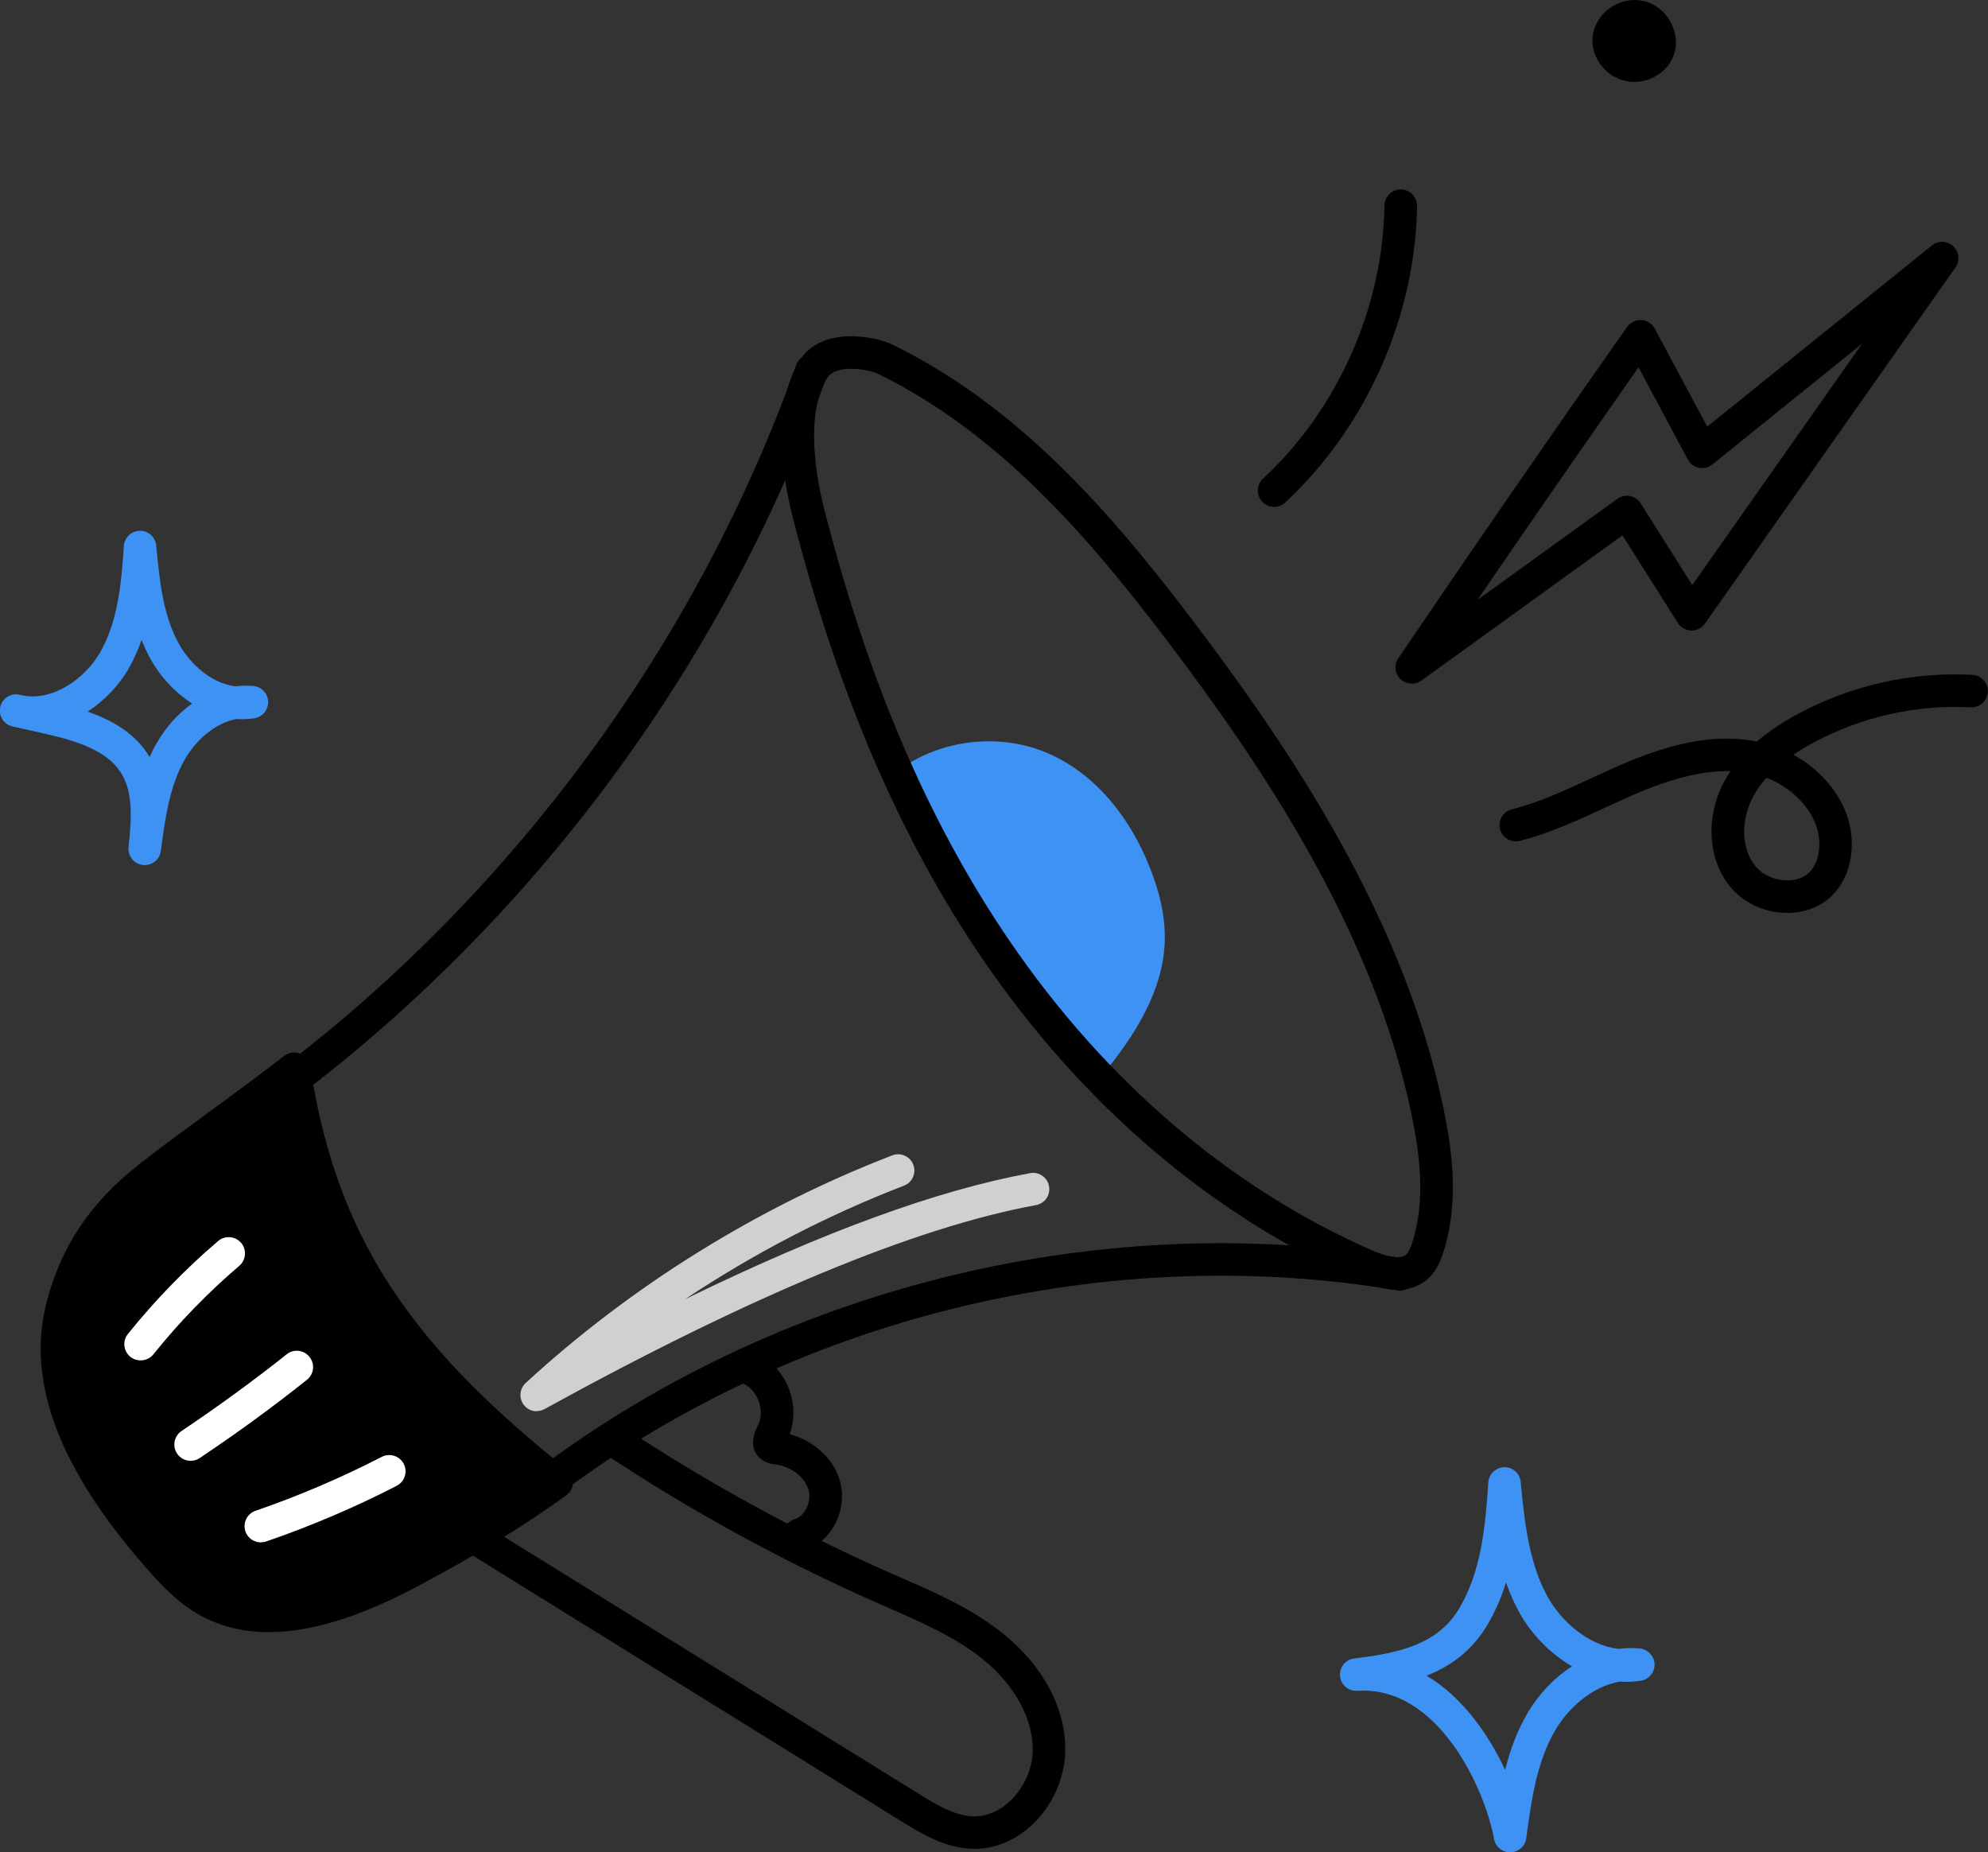 <?xml version="1.0" encoding="UTF-8"?>
<svg id="Layer_2" data-name="Layer 2" xmlns="http://www.w3.org/2000/svg" viewBox="0 0 190.25 177.27">
  <rect x="0" y="0" width="190.25" height="177.27" fill="#333333" stroke="none"/>
  <defs>
    <style>
      .cls-1 {
        fill: #d0d0d0;
      }

      .cls-2 {
        fill: #3e92f4;
      }

      .cls-3 {
        fill: #fff;
      }
    </style>
  </defs>
  <g id="Layer_1-2" data-name="Layer 1">
    <g>
      <g>
        <path class="cls-2" d="M87.1,74.83c3.5-2.49,8.29-3.05,12.28-1.44,4.39,1.77,7.51,5.87,9.24,10.28.81,2.07,1.38,4.28,1.29,6.5-.16,3.86-2.24,7.37-4.59,10.44-.17.22-.38.47-.66.48-.25,0-.46-.18-.64-.35-5.68-5.43-9.89-12.2-14.02-18.89-1.51-2.44-3.07-5.05-2.89-7.02Z"/>
        <path class="cls-2" d="M104.64,102.65c-.88,0-1.47-.56-1.7-.78-5.86-5.61-10.14-12.51-14.27-19.19-1.83-2.96-3.33-5.6-3.12-7.98.04-.45.28-.87.65-1.13,3.91-2.78,9.31-3.41,13.76-1.62,4.38,1.77,7.97,5.73,10.11,11.15,1.03,2.61,1.48,4.95,1.39,7.14-.19,4.63-2.89,8.68-4.91,11.32-.2.26-.81,1.06-1.86,1.09-.02,0-.04,0-.05,0ZM88.69,75.66c.27,1.57,1.66,3.82,2.62,5.38,3.89,6.29,7.92,12.79,13.21,18.04,1.69-2.29,3.68-5.52,3.82-8.96.07-1.75-.32-3.67-1.18-5.87-1.79-4.55-4.84-7.98-8.37-9.41-3.23-1.3-7.11-.97-10.11.82Z"/>
      </g>
      <g>
        <path d="M28.15,102.3c-5.75,4.41-9.63,7.04-13.89,10.37-4.25,3.33-6.98,7.2-8.32,12.44-2.18,8.56,3.27,17.12,9.08,23.78,1.34,1.53,2.74,3.06,4.48,4.12,5.82,3.52,13.31.8,19.34-2.35,5.23-2.74,10.3-5.78,14.43-8.79-5.98-4.78-11.69-10.02-16.12-16.27-4.43-6.25-7.54-13.59-9.01-23.29Z"/>
        <path d="M25.74,156.2c-2.63,0-4.97-.63-7.03-1.87-1.93-1.17-3.45-2.83-4.85-4.43-8.25-9.46-11.33-17.7-9.42-25.19,1.38-5.4,4.19-9.62,8.87-13.28,2.17-1.7,4.28-3.24,6.5-4.87,2.25-1.64,4.57-3.34,7.39-5.51.44-.34,1.02-.42,1.53-.21.51.21.88.67.96,1.21,1.35,8.93,4.13,16.12,8.74,22.62,3.74,5.28,8.62,10.2,15.82,15.95.38.3.6.76.59,1.25-.01.48-.25.94-.64,1.22-3.96,2.9-9.02,5.98-14.62,8.92-5.33,2.79-9.91,4.18-13.83,4.18ZM27.05,105.09c-2,1.5-3.78,2.81-5.4,3.99-2.21,1.61-4.29,3.14-6.42,4.81-4.1,3.21-6.57,6.9-7.77,11.6-1.64,6.42,1.22,13.74,8.75,22.37,1.28,1.47,2.56,2.87,4.11,3.81,4.13,2.5,9.96,1.71,17.81-2.4,4.71-2.47,9.02-5.04,12.57-7.49-6.57-5.39-11.18-10.16-14.81-15.28-4.45-6.28-7.28-13.13-8.84-21.39Z"/>
      </g>
      <path d="M24.87,107.25c-.48,0-.96-.22-1.26-.65-.5-.7-.34-1.67.35-2.17,23.81-17.16,42.36-41.83,52.23-69.48.29-.81,1.18-1.23,1.99-.94.81.29,1.23,1.18.94,1.99-10.08,28.23-29.02,53.43-53.34,70.96-.28.2-.59.29-.91.29Z"/>
      <path d="M50.24,145.11c-.46,0-.91-.2-1.22-.59-.54-.67-.42-1.65.25-2.19,23.54-18.73,55.31-26.92,84.97-21.91.85.14,1.42.95,1.28,1.79-.14.85-.95,1.42-1.79,1.28-28.8-4.87-59.65,3.09-82.51,21.28-.29.23-.63.34-.97.34Z"/>
      <path d="M133.73,123.43c-1.57,0-3.05-.65-3.69-.93-14.06-6.16-26.52-16.8-36.04-30.77-7.91-11.61-13.84-25.43-18.14-42.26-.93-3.64-2.08-10.41.62-14.89h0c2.09-3.48,7.35-2.37,8.93-1.6,12.14,5.94,20.94,16.14,28.64,26.28,9.24,12.16,20.33,28.48,24.11,46.9.8,3.87,1.51,8.93-.05,13.73-.28.87-.74,1.97-1.74,2.72-.82.61-1.74.82-2.64.82ZM79.14,36.19h0c-2.19,3.64-.92,9.96-.27,12.51,4.2,16.47,9.99,29.97,17.7,41.28,9.19,13.49,21.2,23.75,34.72,29.67,2.1.92,2.92.69,3.22.46.3-.22.5-.75.64-1.18,1.33-4.11.68-8.65-.04-12.14-3.66-17.81-14.5-33.74-23.54-45.64-7.47-9.83-15.98-19.71-27.53-25.37-.89-.44-4.05-.99-4.89.41Z"/>
      <g>
        <path d="M156.74,1.58c-1.25-.18-2.52.75-2.75,1.91-.22,1.17.65,2.44,1.87,2.73,1.23.28,2.61-.49,2.9-1.64.29-1.15-.47-2.77-2.03-3Z"/>
        <path d="M156.4,7.84c-.3,0-.59-.03-.89-.1-2.04-.47-3.44-2.55-3.05-4.54.39-2.01,2.45-3.46,4.5-3.16h0c1.12.16,2.08.78,2.72,1.74.64.96.86,2.15.59,3.19-.44,1.7-2.1,2.87-3.87,2.87ZM156.42,3.11c-.4,0-.84.36-.9.67-.06.32.27.82.7.91.44.1.97-.21,1.04-.51.04-.16,0-.44-.17-.69-.14-.22-.34-.35-.58-.38,0,0,0,0,0,0-.03,0-.06,0-.09,0Z"/>
      </g>
      <path class="cls-1" d="M51.36,135.06c-.49,0-.96-.23-1.26-.65-.46-.64-.37-1.52.21-2.06,10.12-9.31,22.25-16.84,35.08-21.78.8-.31,1.7.09,2.01.89.31.8-.09,1.7-.89,2.01-7.3,2.81-14.37,6.48-20.94,10.86,13.25-6.46,24.13-10.43,33.01-12.06.84-.16,1.66.4,1.81,1.25.16.85-.4,1.66-1.25,1.81-11.52,2.11-27.34,8.68-47.03,19.52-.24.13-.5.19-.75.19Z"/>
      <path d="M93.26,176.93c-.07,0-.14,0-.21,0-2.66-.08-4.95-1.49-6.78-2.63l-42.81-26.54c-.73-.45-.96-1.41-.5-2.14.45-.73,1.41-.96,2.14-.5l42.81,26.54c1.6.99,3.41,2.11,5.23,2.17,1.24.03,2.49-.49,3.53-1.48,1.31-1.24,2.12-3.03,2.16-4.76.07-3.05-1.72-6.35-4.81-8.83-2.61-2.1-5.85-3.51-8.98-4.88-.36-.16-.73-.32-1.09-.48-9.11-4.02-17.93-8.85-26.22-14.36-.72-.48-.91-1.44-.44-2.16.48-.72,1.44-.91,2.16-.44,8.15,5.41,16.81,10.15,25.76,14.1.36.16.72.32,1.08.47,3.32,1.45,6.74,2.95,9.68,5.31,3.89,3.12,6.07,7.25,5.97,11.33-.06,2.55-1.23,5.15-3.13,6.95-1.59,1.51-3.56,2.34-5.56,2.34Z"/>
      <path d="M76.51,148.42c-.67,0-1.29-.44-1.49-1.12-.24-.82.23-1.69,1.05-1.93.58-.17.92-.67,1.07-.95.32-.6.4-1.31.22-1.9-.38-1.21-1.67-2.18-3.16-2.37-.36-.05-.99-.12-1.52-.65-.77-.75-.82-1.79-.15-3.08.33-.63.37-1.44.12-2.22-.26-.78-.77-1.41-1.41-1.73-.77-.38-1.09-1.32-.7-2.09.38-.77,1.32-1.09,2.09-.7,1.38.69,2.47,1.98,2.98,3.55.44,1.35.42,2.78-.04,4.02,2.27.61,4.12,2.27,4.77,4.34.43,1.39.27,2.95-.44,4.29-.66,1.23-1.7,2.11-2.94,2.47-.15.04-.3.06-.44.06Z"/>
      <path class="cls-3" d="M13.45,130.19c-.34,0-.69-.11-.97-.34-.67-.54-.78-1.52-.24-2.19,2.59-3.22,5.49-6.21,8.63-8.89.65-.56,1.64-.48,2.2.17.56.65.48,1.64-.17,2.2-2.99,2.55-5.76,5.4-8.22,8.47-.31.38-.76.58-1.22.58Z"/>
      <path class="cls-3" d="M18.24,139.8c-.5,0-.99-.24-1.29-.69-.48-.71-.29-1.68.42-2.16,3.57-2.4,6.96-4.87,10.06-7.34.67-.54,1.65-.43,2.19.25.54.67.43,1.65-.25,2.19-3.17,2.53-6.62,5.05-10.26,7.49-.27.18-.57.26-.87.26Z"/>
      <path class="cls-3" d="M24.96,147.61c-.65,0-1.25-.41-1.47-1.05-.28-.81.15-1.7.97-1.98,4.13-1.42,8.2-3.16,12.08-5.16.76-.39,1.7-.09,2.1.67.39.76.09,1.7-.67,2.1-4.02,2.07-8.22,3.86-12.5,5.33-.17.06-.34.08-.51.08Z"/>
      <path d="M135.1,65.42c-.39,0-.79-.15-1.08-.44-.54-.53-.63-1.37-.2-1.99,7.17-10.58,14.54-21.25,21.89-31.7.31-.44.83-.69,1.37-.66.54.03,1.02.34,1.28.82l5.02,9.38,21.5-17.34c.6-.49,1.48-.46,2.04.08.57.53.66,1.4.21,2.03l-23.97,34.08c-.3.43-.79.67-1.31.66-.52-.01-1-.28-1.28-.72l-5.3-8.39-19.24,13.9c-.27.2-.59.29-.91.29ZM156.8,35.16c-5.16,7.36-10.32,14.81-15.41,22.25l13.39-9.67c.35-.25.79-.35,1.21-.27.42.08.79.33,1.02.7l4.94,7.82,16.25-23.1-14.33,11.56c-.36.29-.83.41-1.29.31-.45-.09-.84-.38-1.06-.79l-4.71-8.81Z"/>
      <path d="M121.93,48.51c-.42,0-.84-.17-1.14-.5-.58-.63-.55-1.62.08-2.2,7.14-6.63,11.49-16.4,11.62-26.14.01-.85.71-1.54,1.56-1.54,0,0,.01,0,.02,0,.86.01,1.55.72,1.54,1.58-.15,10.58-4.87,21.19-12.62,28.38-.3.28-.68.42-1.06.42Z"/>
      <path d="M171.04,87.36s-.02,0-.03,0c-2.13,0-4.17-.95-5.45-2.52-2.14-2.63-2.36-6.68-.54-10.07.18-.33.37-.66.58-.97-2.45-.06-5.23.58-8.54,1.95-1.17.49-2.36,1.04-3.51,1.57-2.58,1.19-5.25,2.42-8.11,3.15-.83.21-1.68-.29-1.89-1.12s.29-1.68,1.12-1.89c2.59-.66,5.01-1.78,7.57-2.96,1.18-.54,2.39-1.11,3.62-1.62,4.82-2,8.75-2.62,12.28-1.92,1.11-.96,2.44-1.84,3.98-2.67,5.1-2.72,10.85-4.01,16.63-3.71.86.04,1.52.78,1.48,1.63-.04.86-.77,1.52-1.63,1.48-5.21-.27-10.4.89-15,3.35-.72.38-1.37.78-1.97,1.18,3.31,1.83,5.92,5.29,5.55,9.32-.13,1.45-.64,2.75-1.48,3.76-1.09,1.32-2.79,2.07-4.67,2.07ZM169.05,74.43c-.52.58-.94,1.18-1.28,1.82-1.21,2.26-1.13,4.99.21,6.63.68.84,1.85,1.37,3.05,1.37.56.02,1.6-.12,2.29-.95.42-.51.7-1.24.77-2.06.28-3.05-2.25-5.74-5.04-6.81Z"/>
      <path class="cls-2" d="M13.86,82.79c-.06,0-.12,0-.19-.01-.85-.1-1.45-.86-1.37-1.71.29-2.7.44-5.09-.61-6.92-1.52-2.65-5.17-3.45-8.71-4.23-.54-.12-1.08-.24-1.6-.36-.07-.02-.14-.03-.22-.05-.83-.21-1.34-1.05-1.13-1.88.2-.83,1.04-1.34,1.87-1.14.05.01.11.03.16.04,2.96.65,6.06-1.58,7.5-4.06,1.7-2.93,2.05-6.5,2.29-10.21.05-.81.72-1.45,1.53-1.46.81-.02,1.5.6,1.57,1.41.31,3.24.62,6.59,2.15,9.37,1.05,1.92,3.1,3.82,5.43,4.1.57-.07,1.14-.08,1.72-.03.78.07,1.39.72,1.41,1.5.02.79-.54,1.47-1.32,1.59-.58.09-1.15.11-1.71.07-2.12.39-3.96,2.12-4.97,3.91-1.46,2.58-1.87,5.71-2.27,8.72-.1.78-.77,1.35-1.54,1.35ZM8.37,68.1c2.4.83,4.59,2.08,5.95,4.35.19-.43.4-.86.64-1.27.9-1.59,2.08-2.9,3.43-3.85-1.72-1.1-3.12-2.68-3.99-4.27-.33-.6-.61-1.21-.85-1.83-.33.96-.75,1.9-1.26,2.79-.91,1.57-2.28,3.03-3.91,4.09Z"/>
      <path class="cls-2" d="M144.51,177.27c-.75,0-1.4-.54-1.53-1.28-.84-4.66-5.29-14.69-13.09-14.18-.84.05-1.58-.57-1.65-1.41-.08-.84.53-1.59,1.37-1.69,4.77-.55,8.11-1.54,10.05-4.81,2.06-3.47,2.49-7.67,2.77-12.03.05-.81.72-1.44,1.53-1.46.8-.02,1.5.6,1.57,1.41.35,3.63.75,7.74,2.6,11.03,1.3,2.32,3.85,4.61,6.77,4.95.67-.09,1.35-.1,2.02-.04.78.07,1.39.72,1.42,1.5.02.79-.55,1.47-1.32,1.59-.68.1-1.36.13-2.01.08-2.66.46-4.96,2.55-6.21,4.72-1.77,3.06-2.26,6.73-2.74,10.27-.1.76-.74,1.33-1.51,1.35-.01,0-.02,0-.03,0ZM136.52,160.36c3.41,2.03,5.91,5.58,7.52,9.02.46-1.81,1.09-3.61,2.06-5.29,1.12-1.94,2.63-3.52,4.34-4.62-2.17-1.26-3.93-3.17-5.01-5.09-.53-.95-.96-1.94-1.31-2.94-.43,1.4-1.01,2.76-1.77,4.05-1.45,2.43-3.41,3.92-5.82,4.87Z"/>
    </g>
  </g>
</svg>